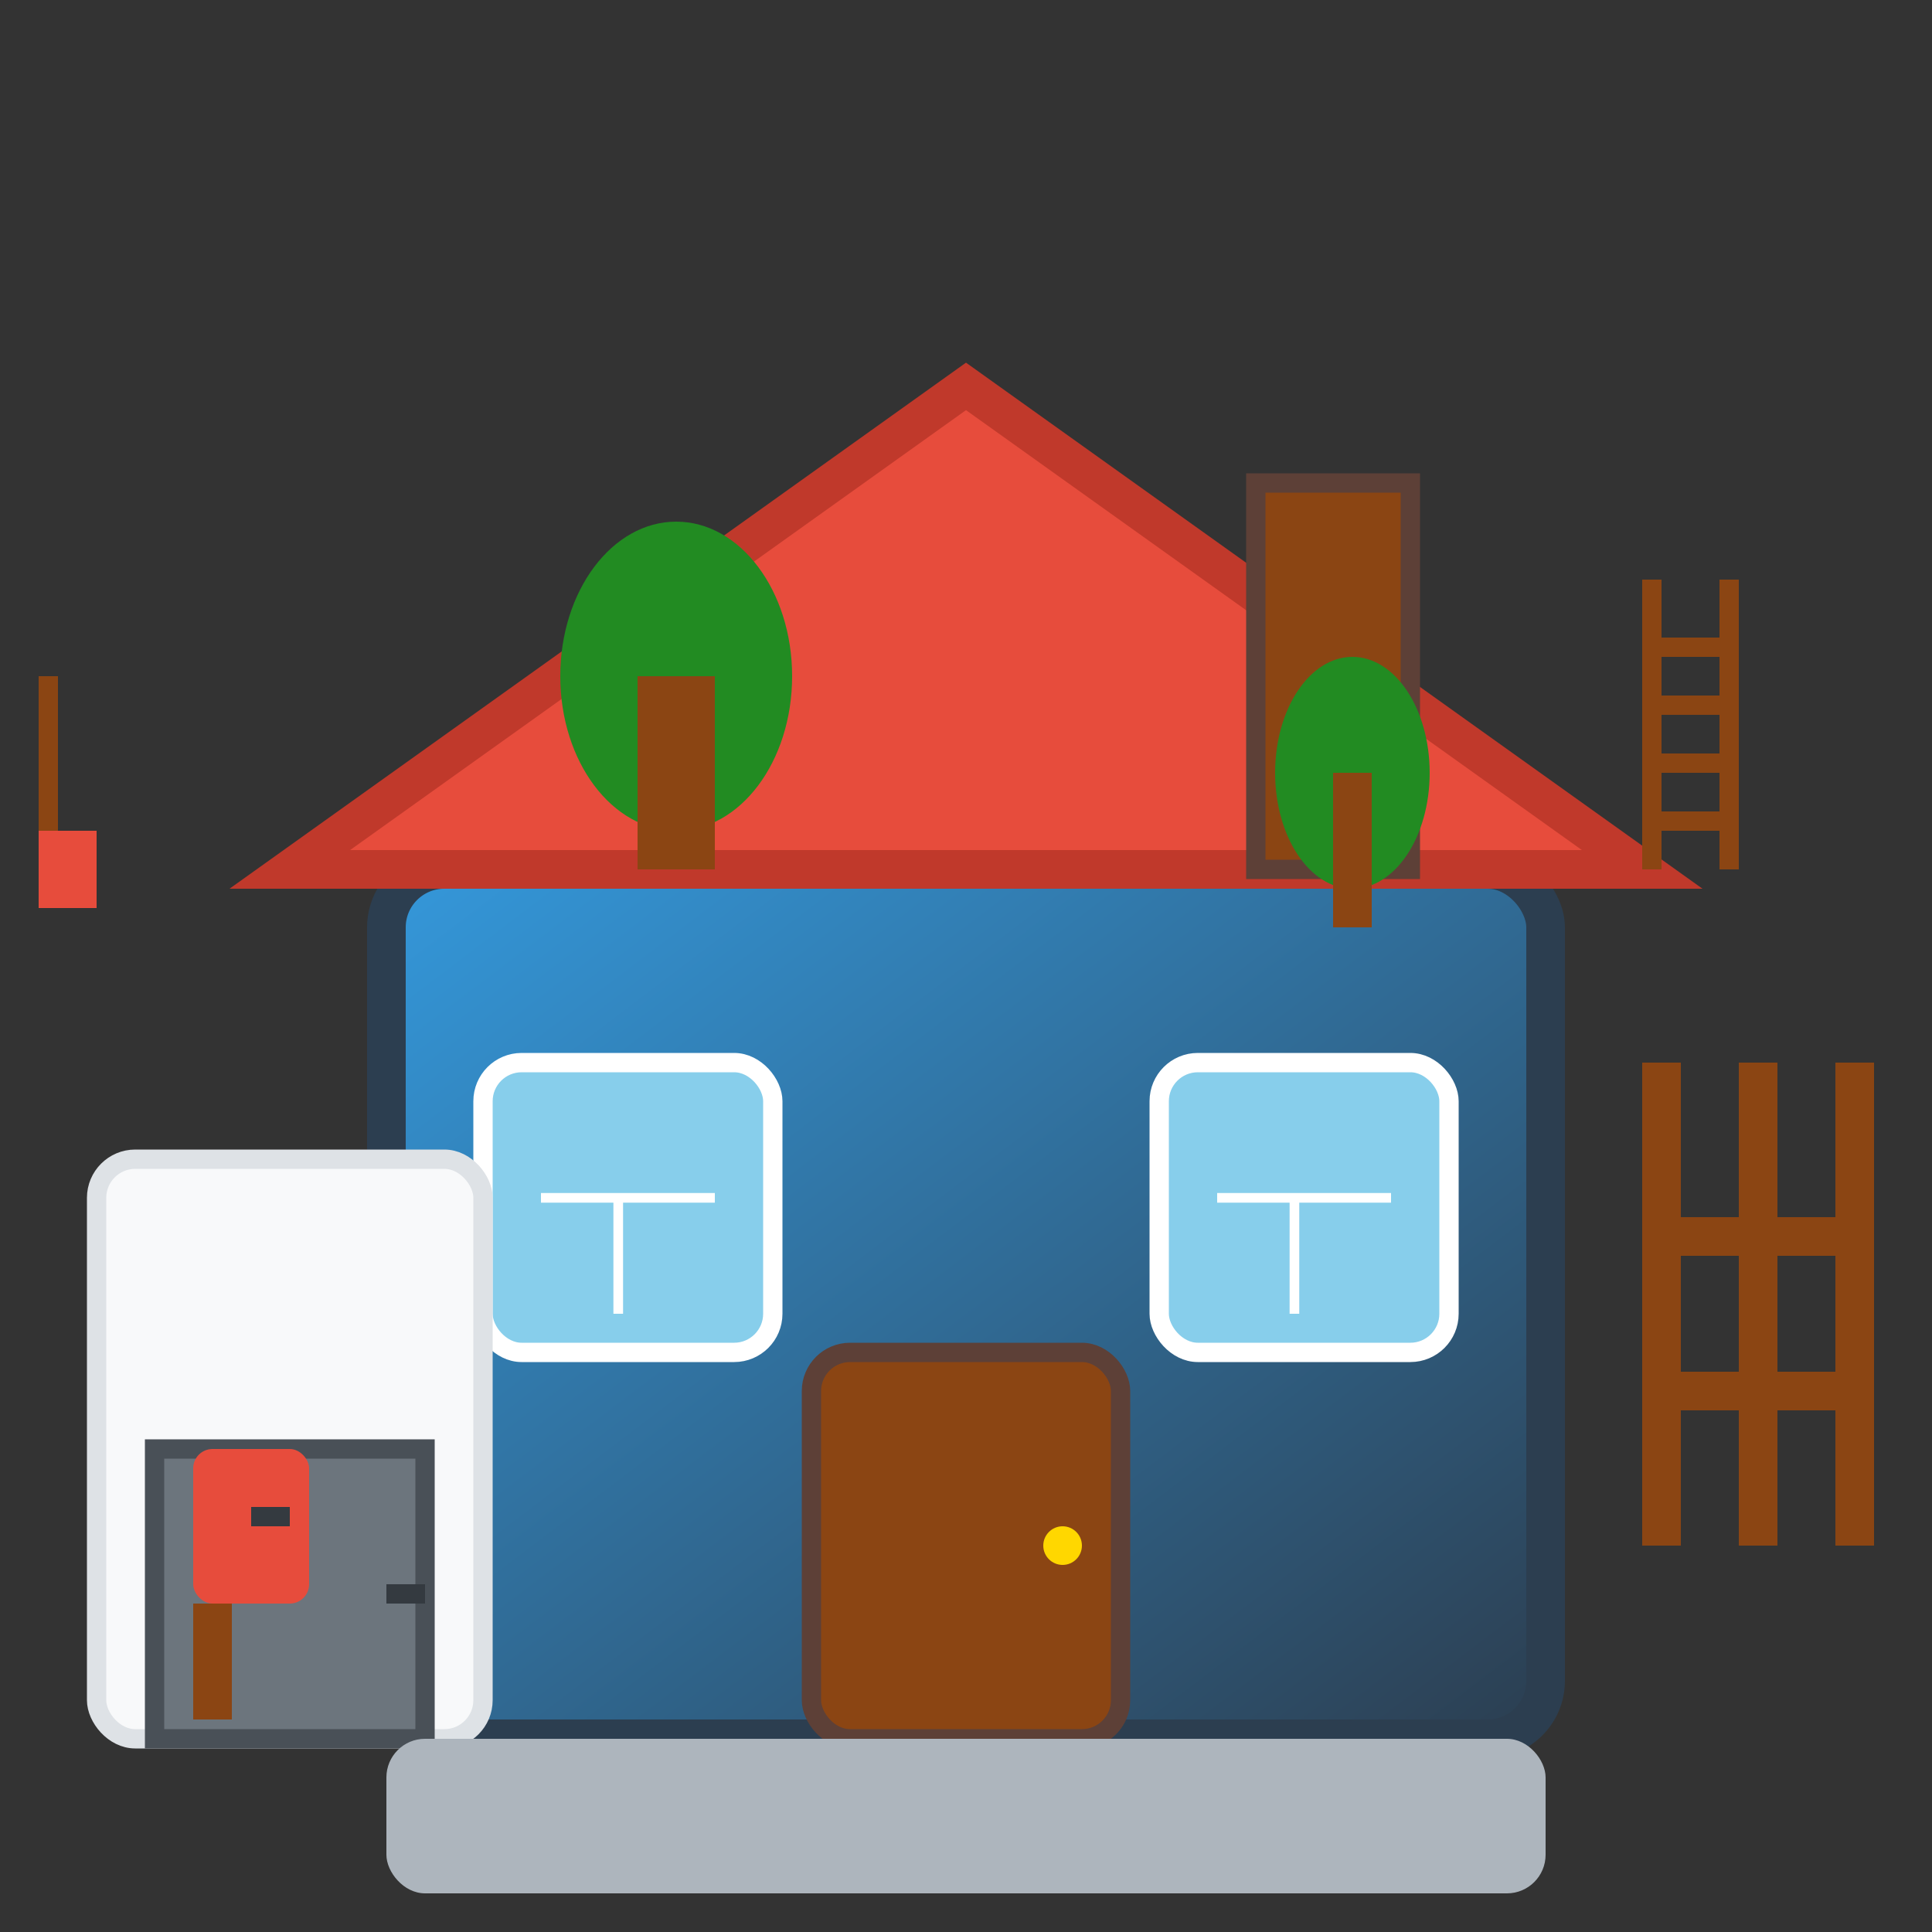 <svg width="100" height="100" viewBox="0 0 100 100" xmlns="http://www.w3.org/2000/svg">
  <rect x="0" y="0" width="100" height="100" fill="#333333" stroke="none"/>
  <defs>
    <linearGradient id="houseGradient" x1="0%" y1="0%" x2="100%" y2="100%">
      <stop offset="0%" style="stop-color:#3498db;stop-opacity:1" />
      <stop offset="100%" style="stop-color:#2c3e50;stop-opacity:1" />
    </linearGradient>
  </defs>
  
  <!-- House base -->
  <rect x="20" y="45" width="60" height="45" fill="url(#houseGradient)" stroke="#2c3e50" stroke-width="2" rx="3"/>
  
  <!-- Roof -->
  <polygon points="15,45 50,20 85,45" fill="#e74c3c" stroke="#c0392b" stroke-width="2"/>
  
  <!-- Chimney -->
  <rect x="65" y="25" width="8" height="20" fill="#8B4513" stroke="#5d4037" stroke-width="1"/>
  
  <!-- Windows -->
  <rect x="25" y="55" width="15" height="15" fill="#87CEEB" stroke="#ffffff" stroke-width="1" rx="2"/>
  <rect x="60" y="55" width="15" height="15" fill="#87CEEB" stroke="#ffffff" stroke-width="1" rx="2"/>
  
  <!-- Door -->
  <rect x="42" y="70" width="16" height="20" fill="#8B4513" stroke="#5d4037" stroke-width="1" rx="2"/>
  <circle cx="55" cy="80" r="1" fill="#FFD700"/>
  
  <!-- Window cross bars -->
  <line x1="32" y1="62" x2="32" y2="68" stroke="#ffffff" stroke-width="0.5"/>
  <line x1="28" y1="62" x2="37" y2="62" stroke="#ffffff" stroke-width="0.5"/>
  
  <line x1="67" y1="62" x2="67" y2="68" stroke="#ffffff" stroke-width="0.5"/>
  <line x1="63" y1="62" x2="72" y2="62" stroke="#ffffff" stroke-width="0.5"/>
  
  <!-- Garage -->
  <rect x="5" y="60" width="20" height="30" fill="#f8f9fa" stroke="#dee2e6" stroke-width="1" rx="2"/>
  <rect x="8" y="75" width="14" height="15" fill="#6c757d" stroke="#495057" stroke-width="1"/>
  
  <!-- Garage door handle -->
  <rect x="20" y="82" width="2" height="1" fill="#343a40"/>
  
  <!-- Garden elements -->
  <ellipse cx="35" cy="35" rx="6" ry="8" fill="#228B22"/>
  <rect x="33" y="35" width="4" height="10" fill="#8B4513"/>
  
  <ellipse cx="70" cy="40" rx="4" ry="6" fill="#228B22"/>
  <rect x="69" y="40" width="2" height="8" fill="#8B4513"/>
  
  <!-- Fence -->
  <g transform="translate(85, 55)">
    <rect x="0" y="0" width="2" height="25" fill="#8B4513"/>
    <rect x="5" y="0" width="2" height="25" fill="#8B4513"/>
    <rect x="10" y="0" width="2" height="25" fill="#8B4513"/>
    <rect x="0" y="8" width="12" height="2" fill="#8B4513"/>
    <rect x="0" y="16" width="12" height="2" fill="#8B4513"/>
  </g>
  
  <!-- Renovation indicators -->
  <g transform="translate(2, 35)">
    <!-- Paint brush -->
    <rect x="0" y="0" width="1" height="8" fill="#8B4513"/>
    <rect x="0" y="8" width="3" height="4" fill="#e74c3c"/>
  </g>
  
  <g transform="translate(85, 30)">
    <!-- Ladder -->
    <rect x="0" y="0" width="1" height="15" fill="#8B4513"/>
    <rect x="4" y="0" width="1" height="15" fill="#8B4513"/>
    <rect x="0" y="3" width="5" height="1" fill="#8B4513"/>
    <rect x="0" y="6" width="5" height="1" fill="#8B4513"/>
    <rect x="0" y="9" width="5" height="1" fill="#8B4513"/>
    <rect x="0" y="12" width="5" height="1" fill="#8B4513"/>
  </g>
  
  <!-- Driveway -->
  <rect x="20" y="90" width="60" height="8" fill="#adb5bd" rx="2"/>
  
  <!-- Mailbox -->
  <rect x="10" y="75" width="6" height="8" fill="#e74c3c" rx="1"/>
  <rect x="10" y="83" width="2" height="6" fill="#8B4513"/>
  <rect x="13" y="78" width="2" height="1" fill="#343a40"/>
</svg>
